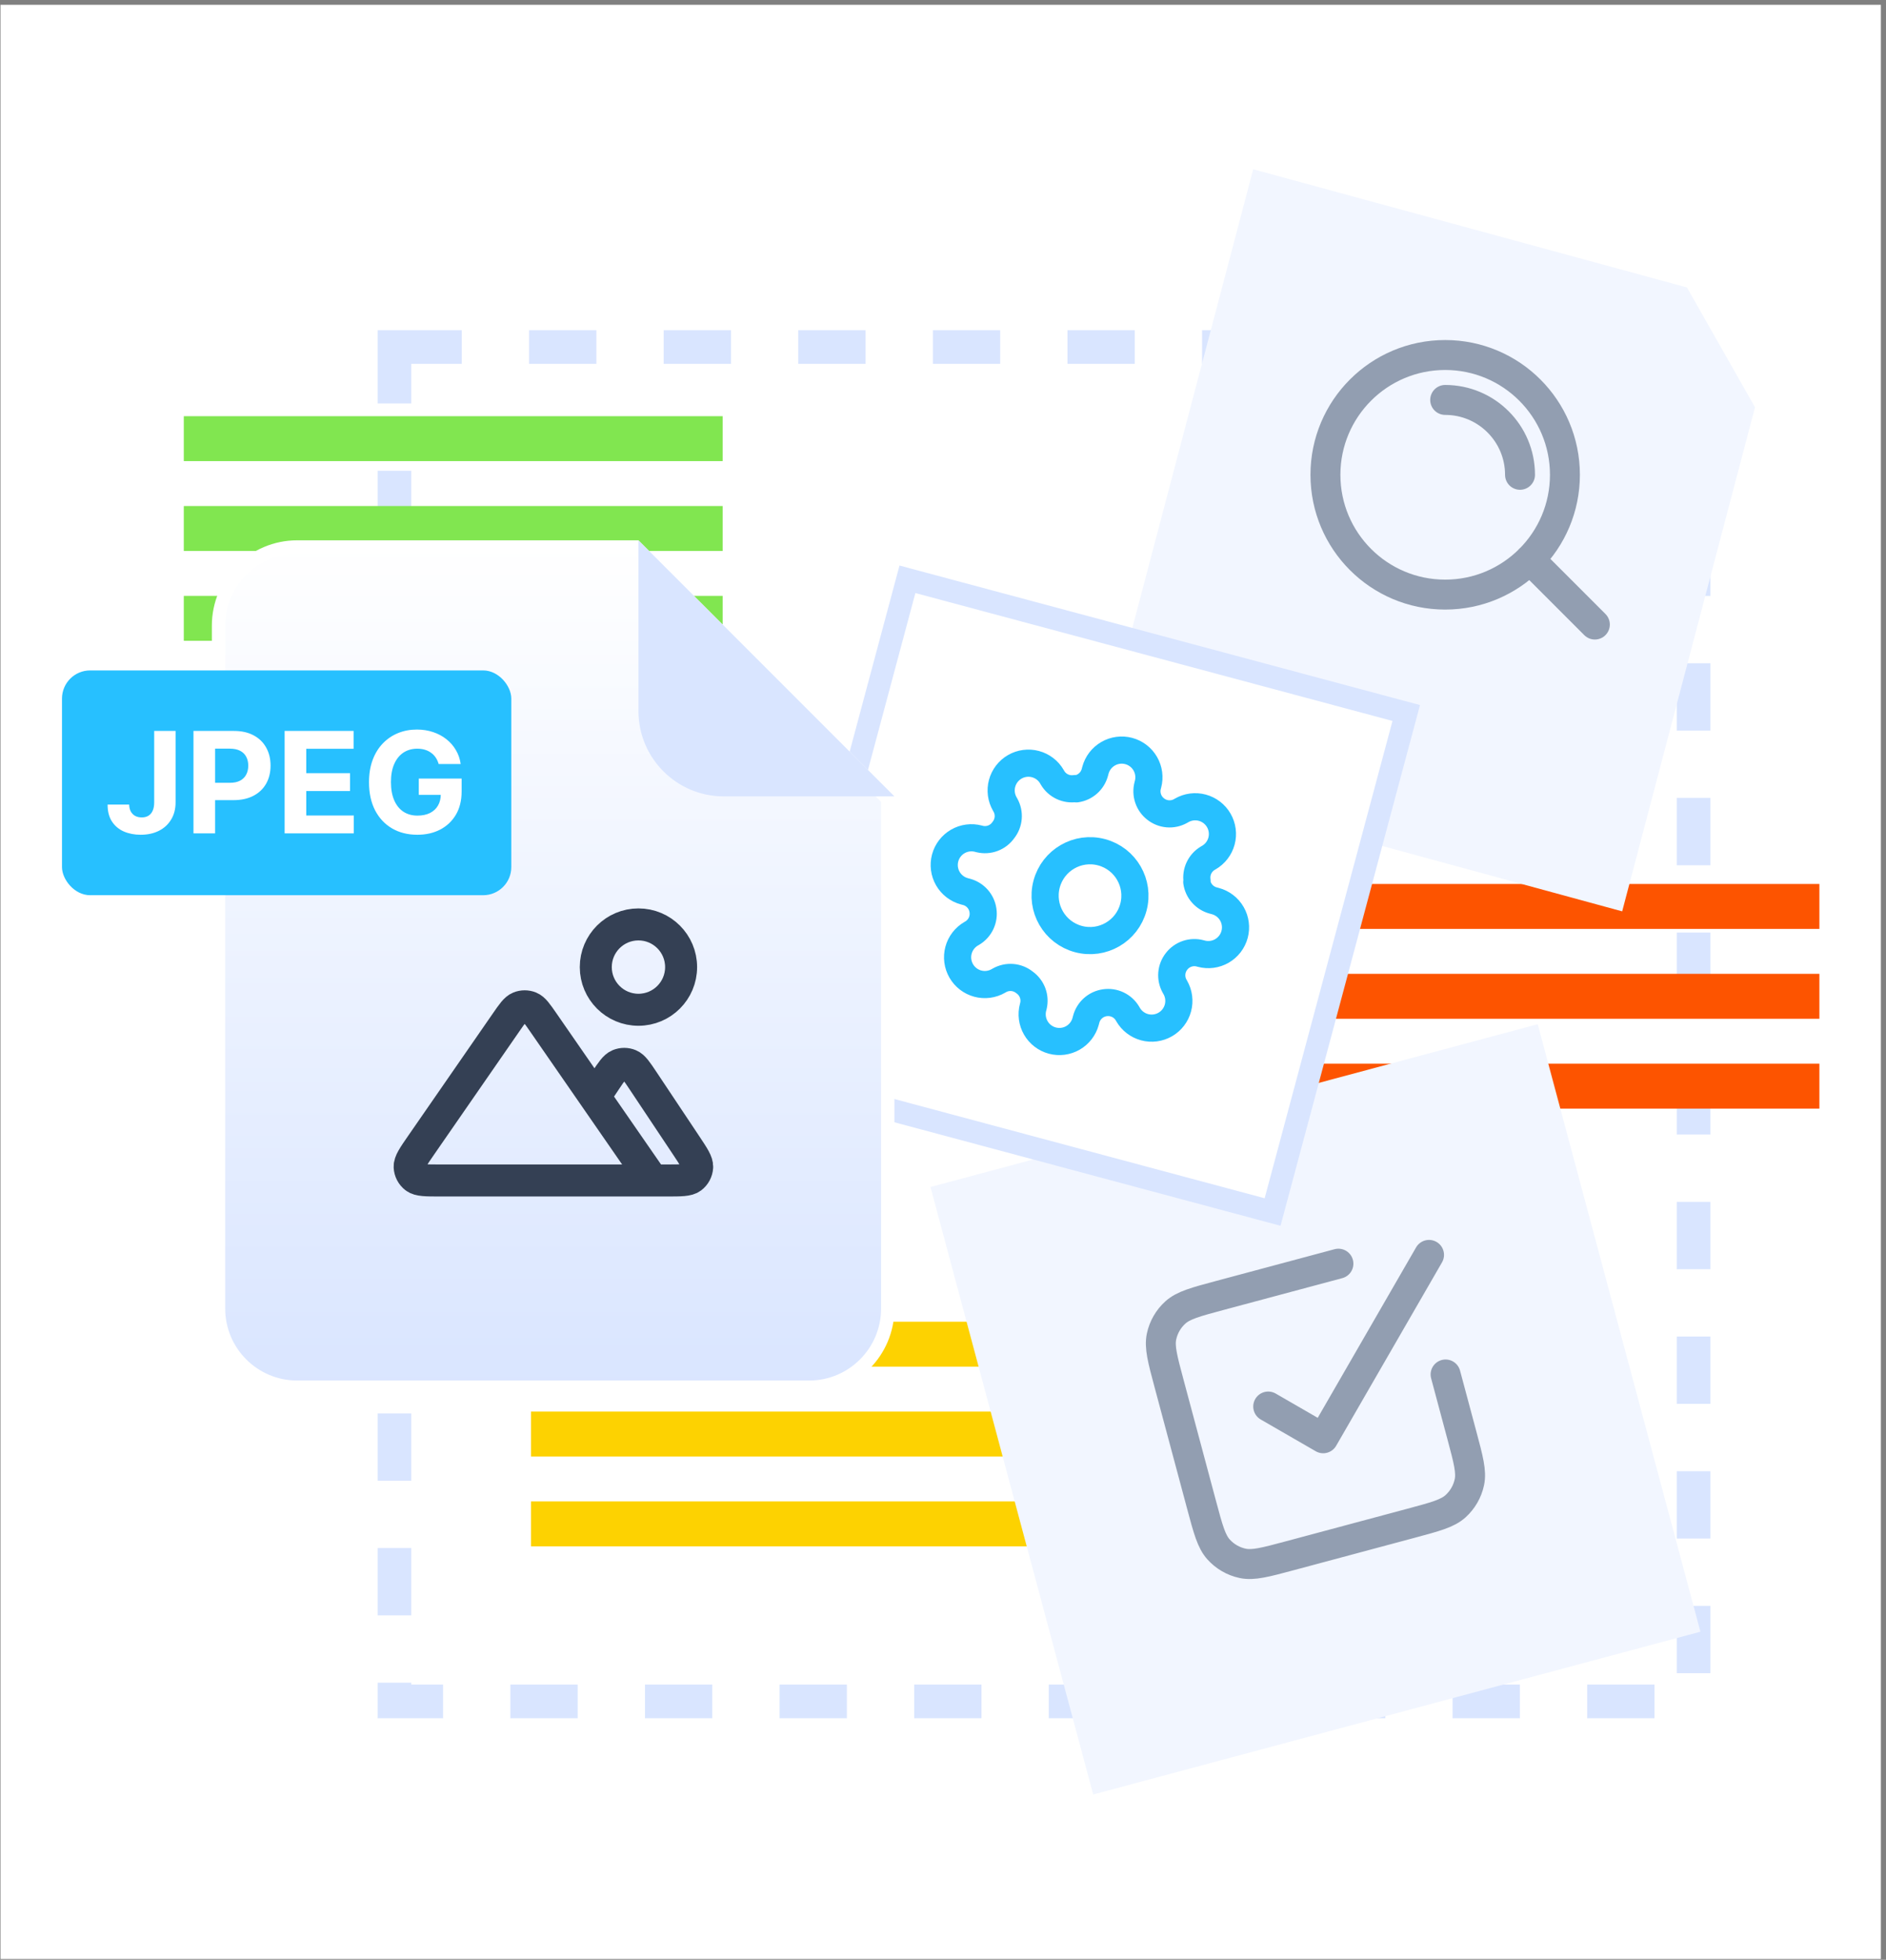 <svg width="336" height="349" viewBox="0 0 336 349" fill="none" xmlns="http://www.w3.org/2000/svg">
<rect x="0" y="0" width="336" height="349" fill="#808080" stroke="none"/>
<rect width="335" height="348" transform="translate(0.088 0.854)" fill="white"/>
<rect x="70.276" y="61.797" width="231.445" height="241.189" stroke="#D9E5FF" stroke-width="5.996" stroke-dasharray="11.99 11.99"/>
<rect x="32.744" y="74.114" width="96" height="8" fill="#81E650"/>
<rect x="32.744" y="90.114" width="96" height="8" fill="#81E650"/>
<rect x="32.744" y="106.114" width="96" height="8" fill="#81E650"/>
<rect x="94.596" y="235.372" width="96" height="8" fill="#FDD201"/>
<rect x="94.596" y="251.372" width="96" height="8" fill="#FDD201"/>
<rect x="94.596" y="267.372" width="96" height="8" fill="#FDD201"/>
<rect x="228.133" y="157.42" width="96" height="8" fill="#FD5400"/>
<rect x="228.133" y="173.42" width="96" height="8" fill="#FD5400"/>
<rect x="228.133" y="189.42" width="96" height="8" fill="#FD5400"/>
<rect width="112" height="112" transform="translate(165.77 211.38) rotate(-15)" fill="#F2F6FF"/>
<g clip-path="url(#clip0_2295_14091)">
<path d="M225.937 250.473L235.735 256.129L254.591 223.47M238.446 225.035L217.325 230.694C212.997 231.854 210.833 232.434 209.406 233.719C208.15 234.849 207.285 236.348 206.934 238.001C206.534 239.88 207.114 242.043 208.274 246.371L214.071 268.008C215.231 272.336 215.811 274.5 217.096 275.927C218.226 277.182 219.725 278.048 221.378 278.399C223.256 278.798 225.42 278.218 229.748 277.059L251.385 271.261C255.713 270.102 257.876 269.522 259.304 268.237C260.559 267.106 261.425 265.607 261.776 263.955C262.175 262.076 261.595 259.912 260.436 255.585L257.537 244.766" stroke="#929EB1" stroke-width="5.333" stroke-linecap="round" stroke-linejoin="round"/>
</g>
<path d="M312.663 72.531L288.999 162.294L195.164 136.739L223.265 30.145L300.54 51.191L312.663 72.531Z" fill="#F2F6FF"/>
<path d="M284.132 111.22L272.532 99.62M257.465 71.22C264.829 71.22 270.799 77.189 270.799 84.553M278.799 84.553C278.799 96.335 269.247 105.887 257.465 105.887C245.683 105.887 236.132 96.335 236.132 84.553C236.132 72.771 245.683 63.22 257.465 63.22C269.247 63.22 278.799 72.771 278.799 84.553Z" stroke="#929EB1" stroke-width="5.333" stroke-linecap="round" stroke-linejoin="round"/>
<rect x="161.664" y="103.161" width="92" height="92" transform="rotate(15 161.664 103.161)" fill="white"/>
<rect x="161.664" y="103.161" width="92" height="92" transform="rotate(15 161.664 103.161)" stroke="#D9E5FF" stroke-width="4"/>
<g clip-path="url(#clip1_2295_14091)">
<path d="M192.121 167.226C196.388 168.37 200.775 165.837 201.919 161.57C203.062 157.302 200.529 152.915 196.262 151.772C191.994 150.628 187.607 153.161 186.464 157.428C185.32 161.696 187.853 166.083 192.121 167.226Z" stroke="#27C0FF" stroke-width="4.837" stroke-linecap="round" stroke-linejoin="round"/>
<path d="M209.637 171.167C209.136 171.79 208.833 172.548 208.767 173.345C208.701 174.141 208.876 174.939 209.268 175.636L209.371 175.814C209.689 176.366 209.897 176.975 209.98 177.606C210.063 178.238 210.021 178.88 209.856 179.495C209.691 180.111 209.407 180.688 209.019 181.193C208.631 181.699 208.147 182.123 207.595 182.441C207.043 182.76 206.434 182.967 205.803 183.05C205.171 183.133 204.529 183.091 203.913 182.927C203.298 182.762 202.721 182.477 202.216 182.089C201.71 181.701 201.286 181.217 200.968 180.665L200.865 180.487C200.458 179.799 199.854 179.249 199.131 178.908C198.409 178.567 197.6 178.45 196.811 178.572C196.038 178.684 195.316 179.018 194.731 179.535C194.147 180.052 193.726 180.728 193.521 181.481L193.415 181.879C193.082 183.121 192.269 184.18 191.156 184.823C190.042 185.466 188.719 185.64 187.477 185.307C186.235 184.974 185.176 184.162 184.533 183.048C183.89 181.935 183.715 180.611 184.048 179.369L184.105 179.158C184.294 178.378 184.245 177.56 183.963 176.808C183.681 176.057 183.179 175.407 182.523 174.945C181.9 174.444 181.142 174.141 180.345 174.075C179.549 174.009 178.751 174.184 178.054 174.576L177.876 174.678C177.325 174.997 176.715 175.204 176.084 175.288C175.452 175.371 174.81 175.329 174.195 175.164C173.579 174.999 173.002 174.715 172.497 174.327C171.992 173.939 171.568 173.455 171.249 172.903C170.93 172.351 170.723 171.742 170.64 171.11C170.557 170.479 170.599 169.837 170.764 169.221C170.929 168.606 171.213 168.029 171.601 167.524C171.989 167.018 172.473 166.594 173.025 166.276L173.203 166.173C173.891 165.766 174.441 165.162 174.782 164.439C175.123 163.717 175.24 162.908 175.118 162.118C175.007 161.346 174.672 160.624 174.155 160.039C173.638 159.455 172.962 159.034 172.209 158.829L171.811 158.723C170.569 158.39 169.51 157.577 168.867 156.464C168.224 155.35 168.05 154.027 168.383 152.785C168.716 151.542 169.528 150.483 170.642 149.84C171.756 149.198 173.079 149.023 174.321 149.356L174.532 149.413C175.312 149.602 176.131 149.553 176.882 149.271C177.634 148.989 178.283 148.487 178.745 147.831C179.246 147.208 179.549 146.45 179.615 145.653C179.681 144.857 179.506 144.059 179.115 143.362L179.012 143.184C178.693 142.632 178.486 142.023 178.402 141.392C178.319 140.76 178.361 140.118 178.526 139.503C178.691 138.887 178.975 138.31 179.364 137.805C179.752 137.299 180.235 136.876 180.787 136.557C181.339 136.238 181.948 136.031 182.58 135.948C183.211 135.865 183.853 135.907 184.469 136.072C185.084 136.236 185.661 136.521 186.167 136.909C186.672 137.297 187.096 137.781 187.414 138.333L187.517 138.511C187.924 139.199 188.528 139.749 189.251 140.09C189.974 140.431 190.782 140.548 191.572 140.426L191.759 140.476C192.531 140.365 193.254 140.03 193.838 139.513C194.423 138.997 194.843 138.32 195.048 137.567L195.155 137.169C195.488 135.927 196.3 134.868 197.414 134.225C198.527 133.582 199.851 133.408 201.093 133.741C202.335 134.074 203.394 134.886 204.037 136C204.68 137.114 204.854 138.437 204.521 139.679L204.465 139.89C204.266 140.644 204.292 141.44 204.54 142.18C204.787 142.92 205.246 143.571 205.859 144.053C206.482 144.554 207.24 144.857 208.037 144.923C208.833 144.989 209.631 144.814 210.328 144.422L210.506 144.32C211.058 144.001 211.667 143.794 212.298 143.71C212.93 143.627 213.572 143.669 214.188 143.834C214.803 143.999 215.38 144.283 215.885 144.671C216.391 145.059 216.815 145.543 217.133 146.095C217.452 146.647 217.659 147.256 217.742 147.888C217.826 148.519 217.784 149.161 217.619 149.777C217.454 150.392 217.169 150.969 216.781 151.474C216.393 151.98 215.909 152.404 215.357 152.722L215.179 152.825C214.491 153.232 213.941 153.836 213.6 154.559C213.259 155.281 213.142 156.09 213.264 156.88L213.214 157.067C213.326 157.839 213.66 158.562 214.177 159.146C214.694 159.731 215.37 160.151 216.123 160.356L216.521 160.463C217.763 160.796 218.822 161.608 219.465 162.722C220.108 163.835 220.282 165.159 219.949 166.401C219.616 167.643 218.804 168.702 217.69 169.345C216.577 169.988 215.253 170.162 214.011 169.829L213.8 169.773C213.046 169.574 212.25 169.6 211.51 169.848C210.77 170.095 210.119 170.554 209.637 171.167Z" stroke="#27C0FF" stroke-width="4.837" stroke-linecap="round" stroke-linejoin="round"/>
</g>
<path d="M38.932 111.42C38.932 103.681 45.205 97.407 52.944 97.407H113.252L158.157 142.312V233.02C158.157 240.759 151.883 247.032 144.144 247.032H52.944C45.205 247.032 38.932 240.759 38.932 233.02V111.42Z" fill="url(#paint0_linear_2295_14091)" stroke="white" stroke-width="2.375"/>
<path d="M113.744 96.22L159.344 141.82H128.944C120.549 141.82 113.744 135.014 113.744 126.62V96.22Z" fill="#D9E5FF"/>
<path d="M116.276 210.22H118.835C121.296 210.22 122.526 210.22 123.204 209.707C123.794 209.26 124.16 208.577 124.204 207.837C124.255 206.989 123.573 205.965 122.208 203.918L114.582 192.478C113.454 190.787 112.89 189.941 112.179 189.647C111.558 189.389 110.86 189.389 110.239 189.647C109.528 189.941 108.964 190.787 107.836 192.478L105.951 195.306M116.276 210.22L96.808 182.1C95.689 180.483 95.129 179.674 94.43 179.39C93.818 179.141 93.133 179.141 92.522 179.39C91.822 179.674 91.263 180.483 90.143 182.1L75.079 203.859C73.653 205.919 72.94 206.949 72.98 207.806C73.016 208.552 73.378 209.245 73.972 209.699C74.653 210.22 75.906 210.22 78.412 210.22H116.276ZM121.342 172.22C121.342 176.417 117.94 179.82 113.742 179.82C109.545 179.82 106.142 176.417 106.142 172.22C106.142 168.022 109.545 164.62 113.742 164.62C117.94 164.62 121.342 168.022 121.342 172.22Z" stroke="#344054" stroke-width="5.7" stroke-linecap="round" stroke-linejoin="round"/>
<rect x="11.044" y="119.389" width="80.046" height="40.031" rx="5.015" fill="#27C0FF"/>
<path d="M27.47 130.166H31.281V142.883C31.281 144.058 31.017 145.079 30.488 145.946C29.966 146.813 29.239 147.481 28.307 147.95C27.375 148.419 26.291 148.653 25.056 148.653C23.958 148.653 22.96 148.46 22.064 148.075C21.174 147.683 20.467 147.089 19.945 146.294C19.422 145.492 19.164 144.486 19.17 143.275H23.008C23.02 143.755 23.118 144.168 23.302 144.512C23.492 144.851 23.75 145.112 24.077 145.296C24.409 145.474 24.801 145.563 25.252 145.563C25.727 145.563 26.128 145.462 26.454 145.26C26.787 145.053 27.039 144.75 27.211 144.352C27.383 143.954 27.47 143.465 27.47 142.883V130.166ZM34.469 148.404V130.166H41.664C43.048 130.166 44.226 130.43 45.2 130.959C46.174 131.481 46.916 132.208 47.426 133.14C47.943 134.067 48.201 135.135 48.201 136.346C48.201 137.557 47.94 138.626 47.417 139.552C46.895 140.478 46.138 141.2 45.147 141.716C44.161 142.233 42.968 142.491 41.567 142.491H36.98V139.401H40.943C41.685 139.401 42.297 139.273 42.778 139.018C43.264 138.757 43.627 138.397 43.864 137.94C44.108 137.477 44.229 136.946 44.229 136.346C44.229 135.741 44.108 135.212 43.864 134.761C43.627 134.304 43.264 133.951 42.778 133.701C42.291 133.446 41.673 133.319 40.925 133.319H38.325V148.404H34.469ZM50.706 148.404V130.166H62.995V133.345H54.562V137.691H62.363V140.87H54.562V145.225H63.031V148.404H50.706ZM78.154 136.061C78.029 135.628 77.854 135.245 77.629 134.913C77.403 134.574 77.127 134.289 76.8 134.058C76.48 133.82 76.112 133.639 75.696 133.514C75.286 133.39 74.832 133.327 74.334 133.327C73.401 133.327 72.582 133.559 71.876 134.022C71.175 134.485 70.629 135.159 70.237 136.044C69.845 136.922 69.649 137.997 69.649 139.267C69.649 140.538 69.842 141.618 70.228 142.509C70.614 143.399 71.16 144.079 71.867 144.548C72.573 145.011 73.407 145.243 74.369 145.243C75.242 145.243 75.987 145.088 76.604 144.78C77.228 144.465 77.703 144.023 78.029 143.453C78.362 142.883 78.528 142.209 78.528 141.431L79.312 141.547H74.61V138.644H82.241V140.941C82.241 142.544 81.903 143.922 81.226 145.073C80.549 146.219 79.617 147.104 78.43 147.727C77.243 148.345 75.883 148.653 74.351 148.653C72.641 148.653 71.139 148.276 69.845 147.522C68.551 146.763 67.542 145.685 66.817 144.29C66.099 142.889 65.74 141.226 65.74 139.303C65.74 137.825 65.954 136.507 66.381 135.349C66.814 134.185 67.42 133.2 68.198 132.392C68.975 131.585 69.881 130.97 70.914 130.549C71.947 130.127 73.066 129.917 74.271 129.917C75.304 129.917 76.266 130.068 77.156 130.371C78.047 130.668 78.837 131.089 79.525 131.635C80.22 132.182 80.787 132.832 81.226 133.586C81.665 134.334 81.948 135.159 82.072 136.061H78.154Z" fill="white"/>
<defs>
<linearGradient id="paint0_linear_2295_14091" x1="98.544" y1="96.22" x2="98.544" y2="248.22" gradientUnits="userSpaceOnUse">
<stop stop-color="white"/>
<stop offset="1" stop-color="#D9E5FF"/>
</linearGradient>
<clipPath id="clip0_2295_14091">
<rect width="64" height="64" fill="white" transform="translate(195.163 228.35) rotate(-15)"/>
</clipPath>
<clipPath id="clip1_2295_14091">
<rect width="64" height="64" fill="white" transform="translate(171.563 120.307) rotate(15)"/>
</clipPath>
</defs>
</svg>
